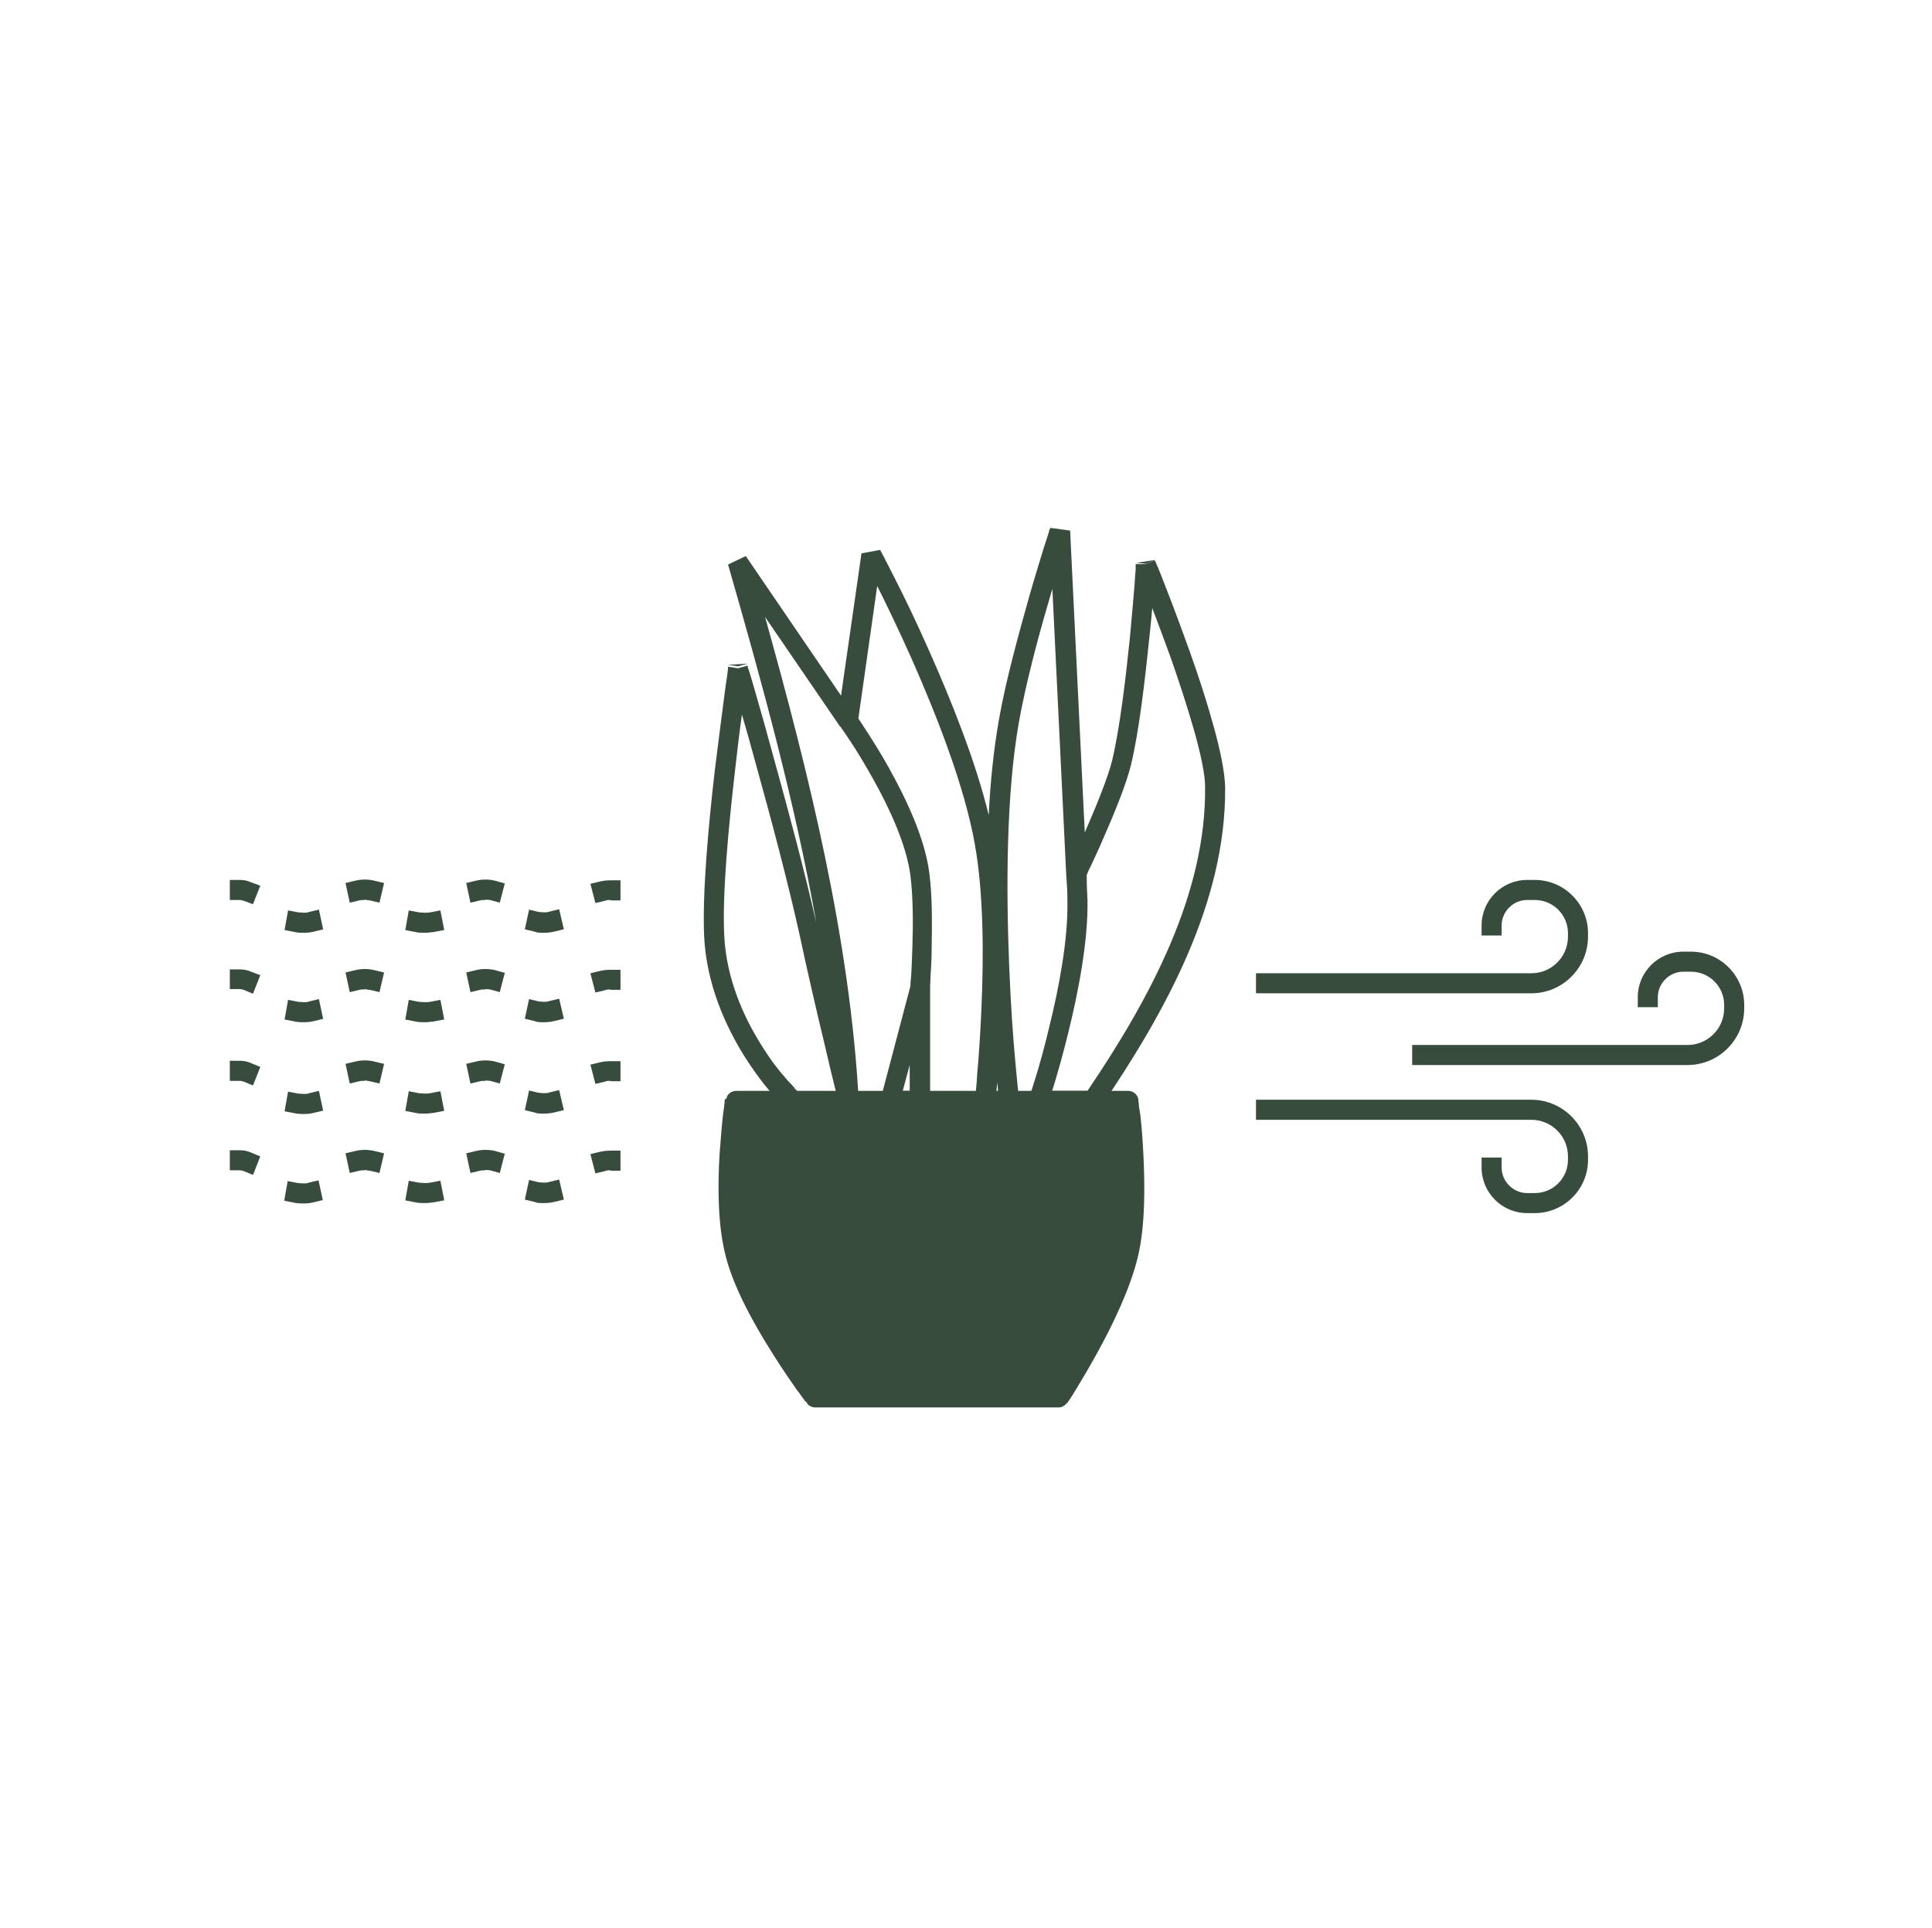 <?xml version="1.0" encoding="UTF-8"?>
<svg id="Layer_1" xmlns="http://www.w3.org/2000/svg" version="1.1" viewBox="0 0 501 500">
  <!-- Generator: Adobe Illustrator 29.1.0, SVG Export Plug-In . SVG Version: 2.1.0 Build 142)  -->
  <defs>
    <style>
      .st0 {
        fill-rule: evenodd;
      }

      .st0, .st1 {
        fill: #384c3d;
      }
    </style>
  </defs>
  <path class="st0" d="M94.6,280.3c-.5,0-1,0-1.4.1l-2.5.6-1.1-5.1,2.5-.6c.8-.2,1.6-.3,2.5-.3.9,0,1.7.1,2.5.3l2.5.6-1.2,5.1-2.5-.6c-.4,0-.8-.2-1.3-.2ZM59.6,275.1h2.6c1.1,0,2,.2,2.9.6l2.4,1-1.9,4.8-2.4-1c-.4-.1-.7-.2-1-.2h-2.6v-5.2ZM125.9,280.3c-.5,0-1,0-1.4.1l-2.5.6-1.1-5.1,2.5-.6c.8-.2,1.6-.3,2.5-.3s1.7.1,2.5.3l2.5.7-1.3,5-2.5-.7c-.4,0-.8-.1-1.2-.1ZM158.3,280.3c-.5,0-1,0-1.4.2l-2.5.6-1.3-5,2.5-.6c.8-.2,1.7-.3,2.7-.3h2.6v5.2h-2.6ZM146.2,287.9l-2.5.6c-.8.2-1.7.3-2.7.3s-1.7,0-2.4-.3l-2.5-.6,1.1-5.1,2.5.6c.4,0,.8.1,1.3.1s1,0,1.5-.2l2.5-.6,1.2,5.1ZM83.9,288l-2.5.6c-.8.2-1.6.3-2.5.3-.9,0-1.7,0-2.5-.2l-2.6-.5.9-5.1,2.6.5c.5,0,1,.1,1.5.1.5,0,1,0,1.4-.2l2.5-.6,1.1,5.1ZM115.1,288.1l-2.6.5c-.8.1-1.6.2-2.4.2s-1.6,0-2.4-.2l-2.6-.5.9-5.1,2.6.5c.4,0,.9.1,1.5.1s1,0,1.5-.1l2.6-.5,1,5.1Z"/>
  <path class="st0" d="M94.6,303.5c-.5,0-1,0-1.4.1l-2.5.6-1.1-5.1,2.5-.6c.8-.2,1.6-.3,2.5-.3.9,0,1.7.1,2.5.3l2.5.6-1.2,5.1-2.5-.6c-.4,0-.8-.1-1.3-.2ZM59.6,298.3h2.6c1.1,0,2,.2,2.9.6l2.4,1-1.9,4.8-2.4-1c-.4-.1-.7-.2-1-.2h-2.6v-5.2ZM125.9,303.5c-.5,0-1,0-1.4.1l-2.5.6-1.1-5.1,2.5-.6c.8-.2,1.6-.3,2.5-.3s1.7.1,2.5.3l2.5.7-1.3,5-2.5-.7c-.4,0-.8-.1-1.2-.1ZM158.3,303.5c-.5,0-1,0-1.4.2l-2.5.6-1.3-5,2.5-.6c.9-.2,1.7-.3,2.7-.3h2.6v5.2h-2.6ZM146.2,311.1l-2.5.6c-.8.2-1.7.3-2.7.3s-1.7,0-2.4-.3l-2.5-.6,1.1-5.1,2.5.6c.4,0,.8.1,1.3.1s1,0,1.5-.2l2.5-.6,1.2,5.1ZM83.8,311.2l-2.5.6c-.8.2-1.6.3-2.5.3-.9,0-1.7,0-2.5-.2l-2.6-.5.9-5.1,2.6.5c.5,0,1,.1,1.5.1.5,0,1,0,1.4-.2l2.5-.6,1.1,5.1ZM115.1,311.3l-2.6.5c-.8.1-1.6.2-2.4.2s-1.6,0-2.4-.2l-2.6-.5.9-5.1,2.6.5c.4,0,.9.1,1.5.1s1,0,1.5-.1l2.6-.5,1,5.1Z"/>
  <path class="st0" d="M94.6,233.4c-.5,0-1,0-1.4.1l-2.5.6-1.1-5.1,2.5-.6c.8-.2,1.6-.3,2.5-.3.9,0,1.7.1,2.5.3l2.5.6-1.2,5.1-2.5-.6c-.4,0-.8-.1-1.3-.2ZM59.6,228.2h2.6c1.1,0,2,.2,2.9.6l2.4.9-1.9,4.8-2.4-.9c-.4-.1-.7-.2-1-.2h-2.6v-5.2ZM125.9,233.4c-.5,0-1,0-1.4.1l-2.5.6-1.1-5.1,2.5-.6c.8-.2,1.6-.3,2.5-.3s1.7.1,2.5.3l2.5.7-1.3,5-2.5-.7c-.4,0-.8-.1-1.2-.1ZM158.3,233.4c-.5,0-1,0-1.4.2l-2.5.6-1.3-5,2.5-.6c.9-.2,1.7-.3,2.7-.3h2.6v5.2h-2.6ZM146.2,241l-2.5.6c-.8.2-1.7.3-2.7.3s-1.7,0-2.4-.3l-2.5-.6,1.1-5.1,2.5.6c.4,0,.8.1,1.3.1s1,0,1.5-.2l2.5-.6,1.2,5.1ZM83.9,241l-2.5.6c-.8.2-1.6.3-2.5.3-.9,0-1.7,0-2.5-.2l-2.6-.5.9-5.1,2.6.5c.5,0,1,.1,1.5.1.5,0,1,0,1.4-.2l2.5-.6,1.1,5.1ZM115.1,241.2l-2.6.5c-.8.1-1.6.2-2.4.2s-1.6,0-2.4-.2l-2.6-.5.9-5.1,2.6.5c.4,0,.9.1,1.5.1s1,0,1.5-.1l2.6-.5,1,5.1Z"/>
  <path class="st0" d="M94.6,256.6c-.5,0-1,0-1.4.1l-2.5.6-1.1-5.1,2.5-.6c.8-.2,1.6-.3,2.5-.3.9,0,1.7.1,2.5.3l2.5.6-1.2,5.1-2.5-.6c-.4,0-.8-.1-1.3-.2ZM59.6,251.4h2.6c1.1,0,2,.2,2.9.6l2.4.9-1.9,4.8-2.4-1c-.4-.1-.7-.2-1-.2h-2.6v-5.2ZM125.9,256.6c-.5,0-1,0-1.4.1l-2.5.6-1.1-5.1,2.5-.6c.8-.2,1.6-.3,2.5-.3s1.7.1,2.5.3l2.5.7-1.3,5-2.5-.7c-.4,0-.8-.1-1.2-.1ZM158.3,256.6c-.5,0-1,0-1.4.2l-2.5.6-1.3-5,2.5-.6c.8-.2,1.7-.3,2.7-.3h2.6v5.2h-2.6ZM146.2,264.2l-2.5.6c-.8.2-1.7.3-2.7.3s-1.7,0-2.4-.3l-2.5-.6,1.1-5.1,2.5.6c.4,0,.8.1,1.3.1s1,0,1.5-.2l2.5-.6,1.2,5.1ZM83.9,264.2l-2.5.6c-.8.2-1.6.3-2.5.3-.9,0-1.7,0-2.5-.2l-2.6-.5.9-5.1,2.6.5c.5,0,1,.1,1.5.1.5,0,1,0,1.4-.2l2.5-.6,1.1,5.1ZM115.1,264.4l-2.6.5c-.8.1-1.6.2-2.4.2s-1.6,0-2.4-.2l-2.6-.5.9-5.1,2.6.5c.4,0,.9.1,1.5.1s1,0,1.5-.1l2.6-.5,1,5.1Z"/>
  <path class="st1" d="M211.6,362.7h63.1s14.4-22,18-37.4c3.5-15.3,0-39.9,0-39.9h-101.7s-4,24.6,0,39.9c4.1,15.6,20.7,37.4,20.7,37.4Z"/>
  <path class="st0" d="M188.3,285.1c.2-1.3,1.3-2.2,2.6-2.2h101.7c1.3,0,2.4,1,2.6,2.2h0s0,0,0,0v.2c0,.2,0,.5.1.8,0,.7.2,1.8.4,3,.3,2.6.6,6.2.8,10.3.4,8.1.5,18.4-1.4,26.4-1.9,8.1-6.5,17.7-10.6,25.1-2.1,3.8-4,7-5.4,9.3-.7,1.2-1.3,2.1-1.7,2.7-.2.3-.4.6-.5.7v.2c-.1,0-.2,0-.2,0h0c-.5.7-1.3,1.2-2.2,1.2h-63.1c-.8,0-1.6-.4-2.1-1h0s0,0,0,0v-.2c-.3-.2-.5-.4-.7-.7-.5-.6-1.1-1.6-2-2.7-1.6-2.3-3.9-5.6-6.2-9.3-4.7-7.4-10.1-17-12.2-25.3-2.1-8-2.1-18.3-1.6-26.5.3-4.1.6-7.7.9-10.3.2-1.3.3-2.3.4-3.1,0-.4,0-.6.1-.8v-.2s0,0,0,0h0ZM193.1,288.1c0,.5-.1,1.1-.2,1.8-.3,2.5-.7,6-.9,10-.5,8-.5,17.6,1.4,24.8,1.9,7.4,6.9,16.5,11.6,23.8,2.3,3.6,4.5,6.8,6.1,9.1.8,1.1,1.4,1.9,1.8,2.5h60.3c.4-.6.9-1.4,1.5-2.4,1.4-2.3,3.3-5.5,5.3-9.1,4-7.4,8.4-16.5,10.1-23.8,1.7-7.3,1.7-16.9,1.3-24.9-.2-4-.5-7.5-.8-10,0-.7-.1-1.2-.2-1.8h-97.2Z"/>
  <path class="st0" d="M272.4,136.9l5.1.7,3.8,78.3c.2-.5.4-.9.6-1.4,2.7-6.2,5.5-13.2,6.5-17.3,2-8.4,3.5-21.1,4.6-31.8.5-5.3.9-10.1,1.2-13.6.1-1.7.2-3.1.3-4.1v-1.1c0,0,0-.3,0-.3h0c0,0,2.6,0,2.6,0l2.4-1h0c0,.1.2.5.2.5.1.3.3.8.6,1.4.5,1.2,1.2,3,2,5.1,1.7,4.3,3.9,10.2,6.2,16.6,2.3,6.4,4.5,13.2,6.2,19.4,1.7,6.1,2.9,11.8,3,15.8.3,29.7-15.4,58.2-32.2,82.9l-2.2,1.1h-13.9l-2.5-3.4h0s0,0,0,0v-.3c.2-.2.3-.6.4-1,.3-.9.7-2.2,1.2-3.8,1-3.2,2.3-7.8,3.5-12.9,2.6-10.4,5-23.1,4.8-33,0-2.6-.1-4.1-.3-6.7h0c0,0-3.6-74.3-3.6-74.3-.3,1-.6,2.1-.9,3.1-2.9,9.8-6.1,22-7.8,31.6-3.3,18.8-3.3,43.2-2.5,63.1.4,9.9,1,18.6,1.6,24.9.3,3.1.5,5.6.7,7.3,0,.9.2,1.5.2,2v.5c0,0,0,.1,0,.1h0s-2.6,2.9-2.6,2.9h-6.2l-2.6-2.9h0s0-.1,0-.1v-.3c0-.3.1-.8.2-1.3.1-1.2.3-2.9.4-5,.4-4.2.8-10.1,1.1-16.9.6-13.5.6-30-1.7-42.7-2.6-14.9-9.9-33.5-16.5-48.4-3.3-7.4-6.5-14-8.8-18.6,0,0,0-.1,0-.2l-4.9,34.5c0,0,0,.1.1.2.5.7,1.1,1.7,1.9,2.9,1.6,2.5,3.8,5.9,6,9.9,4.4,7.9,9.3,18.2,10.4,27.2.8,6,.7,13.5.6,19.4,0,3-.2,5.6-.3,7.5,0,.9-.1,1.7-.1,2.2v.6s0,.1,0,.1v29.3l-2.6,2.6h-7.7l-2.5-3.3,7.7-29.2v-.5c0-.5.1-1.2.2-2.2.1-1.8.2-4.4.3-7.3.2-5.9.2-13.1-.5-18.6-1-7.9-5.4-17.5-9.8-25.3-2.2-3.9-4.2-7.2-5.8-9.6-.8-1.2-1.4-2.1-1.9-2.8-.2-.3-.4-.6-.5-.7v-.2c-.1,0-.2,0-.2,0h0s0,0,0,0l-19.5-28.5c11.5,41.1,22,83.6,24.3,125.6l-5.1.8-1.1-4.4c-.7-2.7-1.6-6.6-2.6-10.9-2.1-8.7-4.6-19.5-6.4-28-3-13.7-7.6-31-11.5-45-1.3-4.8-2.5-9.1-3.6-12.8-.6,4.2-1.2,9.2-1.8,14.6-1.7,14.7-3.3,31.8-2.8,42.5.5,11.3,5,21.2,9.5,28.4,2.2,3.6,4.4,6.5,6.1,8.4.8,1,1.5,1.7,2,2.2.2.3.4.4.5.6h.1c0,.1,0,.2,0,.2l1.8,1.8-3.7,3.7-1.8-1.8,1.8-1.8q-1.8,1.8-1.8,1.8h0s0,0,0,0h0s-.2-.2-.2-.2c-.1-.2-.4-.4-.6-.6-.5-.6-1.3-1.4-2.1-2.4-1.8-2.1-4.1-5.2-6.5-9-4.7-7.6-9.7-18.4-10.3-30.9-.5-11.1,1.1-28.7,2.8-43.3.9-7.4,1.8-14,2.4-18.8.3-2.4.6-4.4.8-5.7l.2-1.6v-.4c0,0,0-.1,0-.1l2.6.4,2.5-.7v.5c.1,0,.5,1.4.5,1.4.4,1.2.9,3,1.5,5.1,1.3,4.4,3,10.5,4.9,17.5,3.6,13,7.9,29,10.9,42.3-5.5-31.2-14.1-62.4-22.9-93l4.6-2.2,24.7,36.2,5.3-36.9,4.9-.9-2.3,1.2q2.3-1.2,2.3-1.2h0s0,.1,0,.1l.2.4c.2.3.4.8.8,1.5.7,1.3,1.6,3.2,2.8,5.5,2.4,4.7,5.6,11.3,8.9,18.8,5.7,12.8,12,28.5,15.4,42.5.4-8.6,1.3-17,2.6-24.5,1.7-9.9,5.1-22.3,7.9-32.2,1.4-5,2.8-9.3,3.7-12.4.5-1.6.9-2.8,1.2-3.7l.3-1v-.3c0,0,.1,0,.1,0ZM258.6,280.6c0,.9-.2,1.7-.2,2.4h.4c0-.7-.1-1.5-.2-2.4ZM191.4,172.8l2.5-.7-5.1.3,2.6.4ZM235.9,276.2l-1.8,6.7h1.8v-6.7ZM273,282.9h9c16.5-24.4,30.8-51.3,30.5-78.8,0-3.3-1.1-8.4-2.8-14.5-1.7-6-3.9-12.7-6.1-19-1.7-4.7-3.4-9.2-4.8-12.9-.2,2.5-.5,5.2-.8,8.1-1.1,10.7-2.6,23.7-4.7,32.5-1.1,4.6-4.1,12.1-6.8,18.2-1.3,3.1-2.6,5.9-3.6,8-.5,1-.9,1.9-1.1,2.4v.3c0,2.3.1,3.8.2,6.3.2,10.6-2.4,23.9-5,34.4-1.3,5.3-2.6,9.9-3.6,13.2-.2.7-.4,1.3-.6,1.9ZM297.2,146.2l2.4-1-5,.8,2.6.2Z"/>
  <path class="st0" d="M384.2,240c0-6.5,5.3-11.8,11.8-11.8h2c7.6,0,13.8,6.2,13.8,13.8v.9c0,8.1-6.6,14.7-14.7,14.7h-71.4v-5.2h71.4c5.2,0,9.5-4.2,9.5-9.5v-.9c0-4.7-3.8-8.6-8.6-8.6h-2c-3.6,0-6.6,3-6.6,6.6v2.6h-5.2v-2.6Z"/>
  <path class="st0" d="M424.7,258.6c0-6.5,5.3-11.8,11.8-11.8h2c7.6,0,13.8,6.2,13.8,13.8v.9c0,8.1-6.6,14.7-14.7,14.7h-71.4v-5.2h71.4c5.2,0,9.5-4.2,9.5-9.5v-.9c0-4.7-3.8-8.6-8.6-8.6h-2c-3.6,0-6.6,3-6.6,6.6v2.6h-5.2v-2.6Z"/>
  <path class="st0" d="M384.2,302.8c0,6.5,5.3,11.8,11.8,11.8h2c7.6,0,13.8-6.2,13.8-13.8v-.9c0-8.1-6.6-14.7-14.7-14.7h-71.4v5.2h71.4c5.2,0,9.5,4.2,9.5,9.5v.9c0,4.7-3.8,8.6-8.6,8.6h-2c-3.6,0-6.6-3-6.6-6.6v-2.6h-5.2v2.6Z"/>
</svg>
